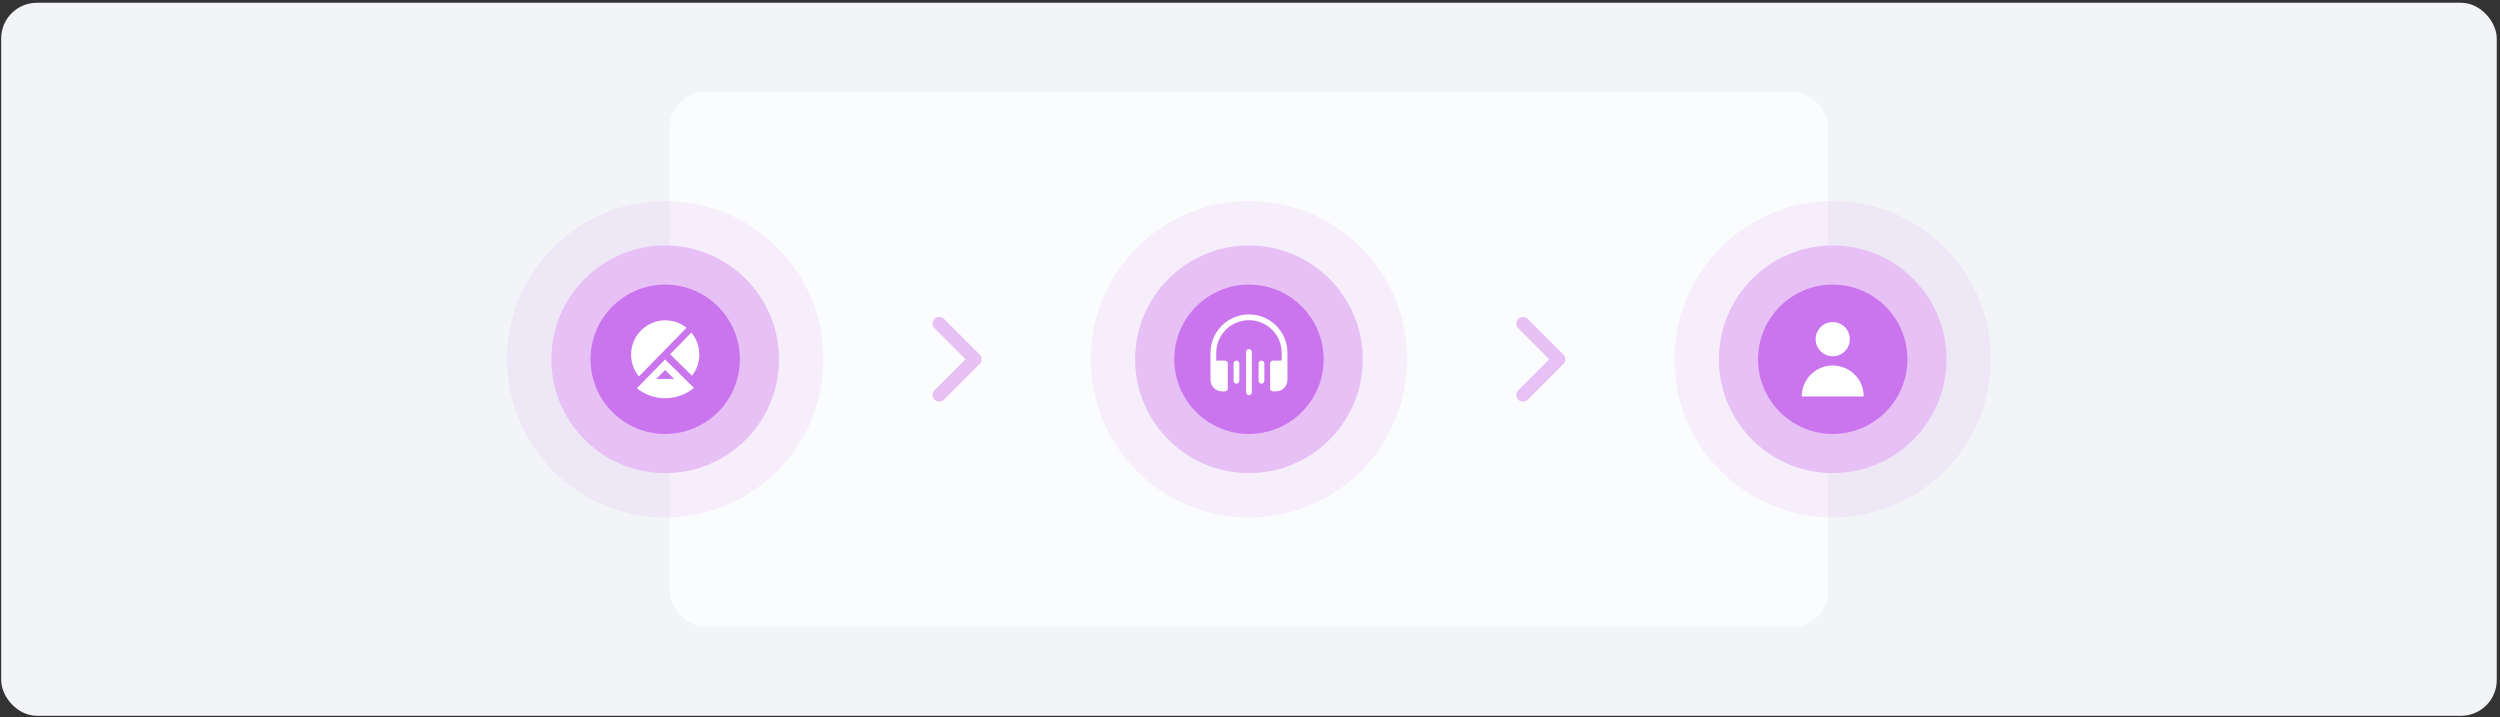 <svg width="561" height="161" viewBox="0 0 561 161" fill="none" xmlns="http://www.w3.org/2000/svg">
<rect x="0" y="0" width="561" height="161" fill="#333333" stroke="none"/>
<rect x="1.019" y="1.371" width="558.5" height="158.5" rx="7.25" fill="#F2F4F7"/>
<rect opacity="0.7" x="150.269" y="20.621" width="260" height="120" rx="8" fill="white"/>
<circle opacity="0.1" cx="149.273" cy="80.621" r="35.498" fill="#CA75ED"/>
<circle cx="149.273" cy="80.622" r="25.542" fill="#E7C1F6"/>
<circle cx="149.273" cy="80.621" r="16.758" fill="#CA75ED"/>
<path fill-rule="evenodd" clip-rule="evenodd" d="M150.38 79.496L155.277 84.321C157.501 81.515 157.493 77.464 155.146 74.627L150.38 79.496Z" fill="white"/>
<path fill-rule="evenodd" clip-rule="evenodd" d="M147.251 85.03L149.255 83.019L151.259 85.03H147.251ZM149.241 80.659L142.914 87.122C146.711 90.17 152.073 90.063 155.721 87.044L149.241 80.659Z" fill="white"/>
<path fill-rule="evenodd" clip-rule="evenodd" d="M154.059 73.556C151.026 71.129 146.594 71.349 143.817 74.187C141.039 77.024 140.9 81.473 143.373 84.473L154.059 73.556Z" fill="white"/>
<path d="M210.771 88.621L218.771 80.621L210.771 72.621" stroke="#E7C1F6" stroke-width="3" stroke-linecap="round" stroke-linejoin="round"/>
<circle opacity="0.1" cx="280.269" cy="80.621" r="35.498" fill="#CA75ED"/>
<circle cx="280.268" cy="80.622" r="25.542" fill="#E7C1F6"/>
<circle cx="280.269" cy="80.621" r="16.758" fill="#CA75ED"/>
<path d="M272.928 79.189C272.928 75.135 276.214 71.849 280.269 71.849C284.323 71.849 287.609 75.135 287.609 79.189V80.917H285.666C285.308 80.917 285.018 81.207 285.018 81.564V87.178C285.018 87.536 285.308 87.826 285.666 87.826H286.314C287.745 87.826 288.905 86.666 288.905 85.235V79.189C288.905 74.42 285.038 70.553 280.269 70.553C275.499 70.553 271.633 74.42 271.633 79.189V85.235C271.633 86.666 272.793 87.826 274.223 87.826H274.871C275.229 87.826 275.519 87.536 275.519 87.178V81.564C275.519 81.207 275.229 80.917 274.871 80.917H272.928V79.189ZM280.916 78.974C280.916 78.616 280.626 78.326 280.269 78.326C279.911 78.326 279.621 78.616 279.621 78.974V88.041C279.621 88.399 279.911 88.689 280.269 88.689C280.626 88.689 280.916 88.399 280.916 88.041V78.974ZM277.462 80.917C277.82 80.917 278.11 81.207 278.11 81.564V85.451C278.11 85.808 277.82 86.099 277.462 86.099C277.104 86.099 276.814 85.808 276.814 85.451V81.564C276.814 81.207 277.104 80.917 277.462 80.917ZM283.723 81.564C283.723 81.207 283.433 80.917 283.075 80.917C282.718 80.917 282.428 81.207 282.428 81.564V85.451C282.428 85.808 282.718 86.099 283.075 86.099C283.433 86.099 283.723 85.808 283.723 85.451V81.564Z" fill="white"/>
<path d="M341.767 88.621L349.767 80.621L341.767 72.621" stroke="#E7C1F6" stroke-width="3" stroke-linecap="round" stroke-linejoin="round"/>
<circle opacity="0.1" cx="411.265" cy="80.621" r="35.498" fill="#CA75ED"/>
<circle cx="411.264" cy="80.622" r="25.542" fill="#E7C1F6"/>
<circle cx="411.265" cy="80.621" r="16.758" fill="#CA75ED"/>
<path fill-rule="evenodd" clip-rule="evenodd" d="M411.265 79.946C413.384 79.946 415.102 78.228 415.102 76.109C415.102 73.99 413.384 72.272 411.265 72.272C409.146 72.272 407.428 73.99 407.428 76.109C407.428 78.228 409.146 79.946 411.265 79.946ZM404.311 88.971C404.311 85.131 407.424 82.017 411.265 82.017C415.106 82.017 418.219 85.131 418.219 88.971H404.311Z" fill="white"/>
<rect x="1.019" y="1.371" width="558.5" height="158.5" rx="7.25" stroke="#F2F4F7" stroke-width="1.5"/>
</svg>
